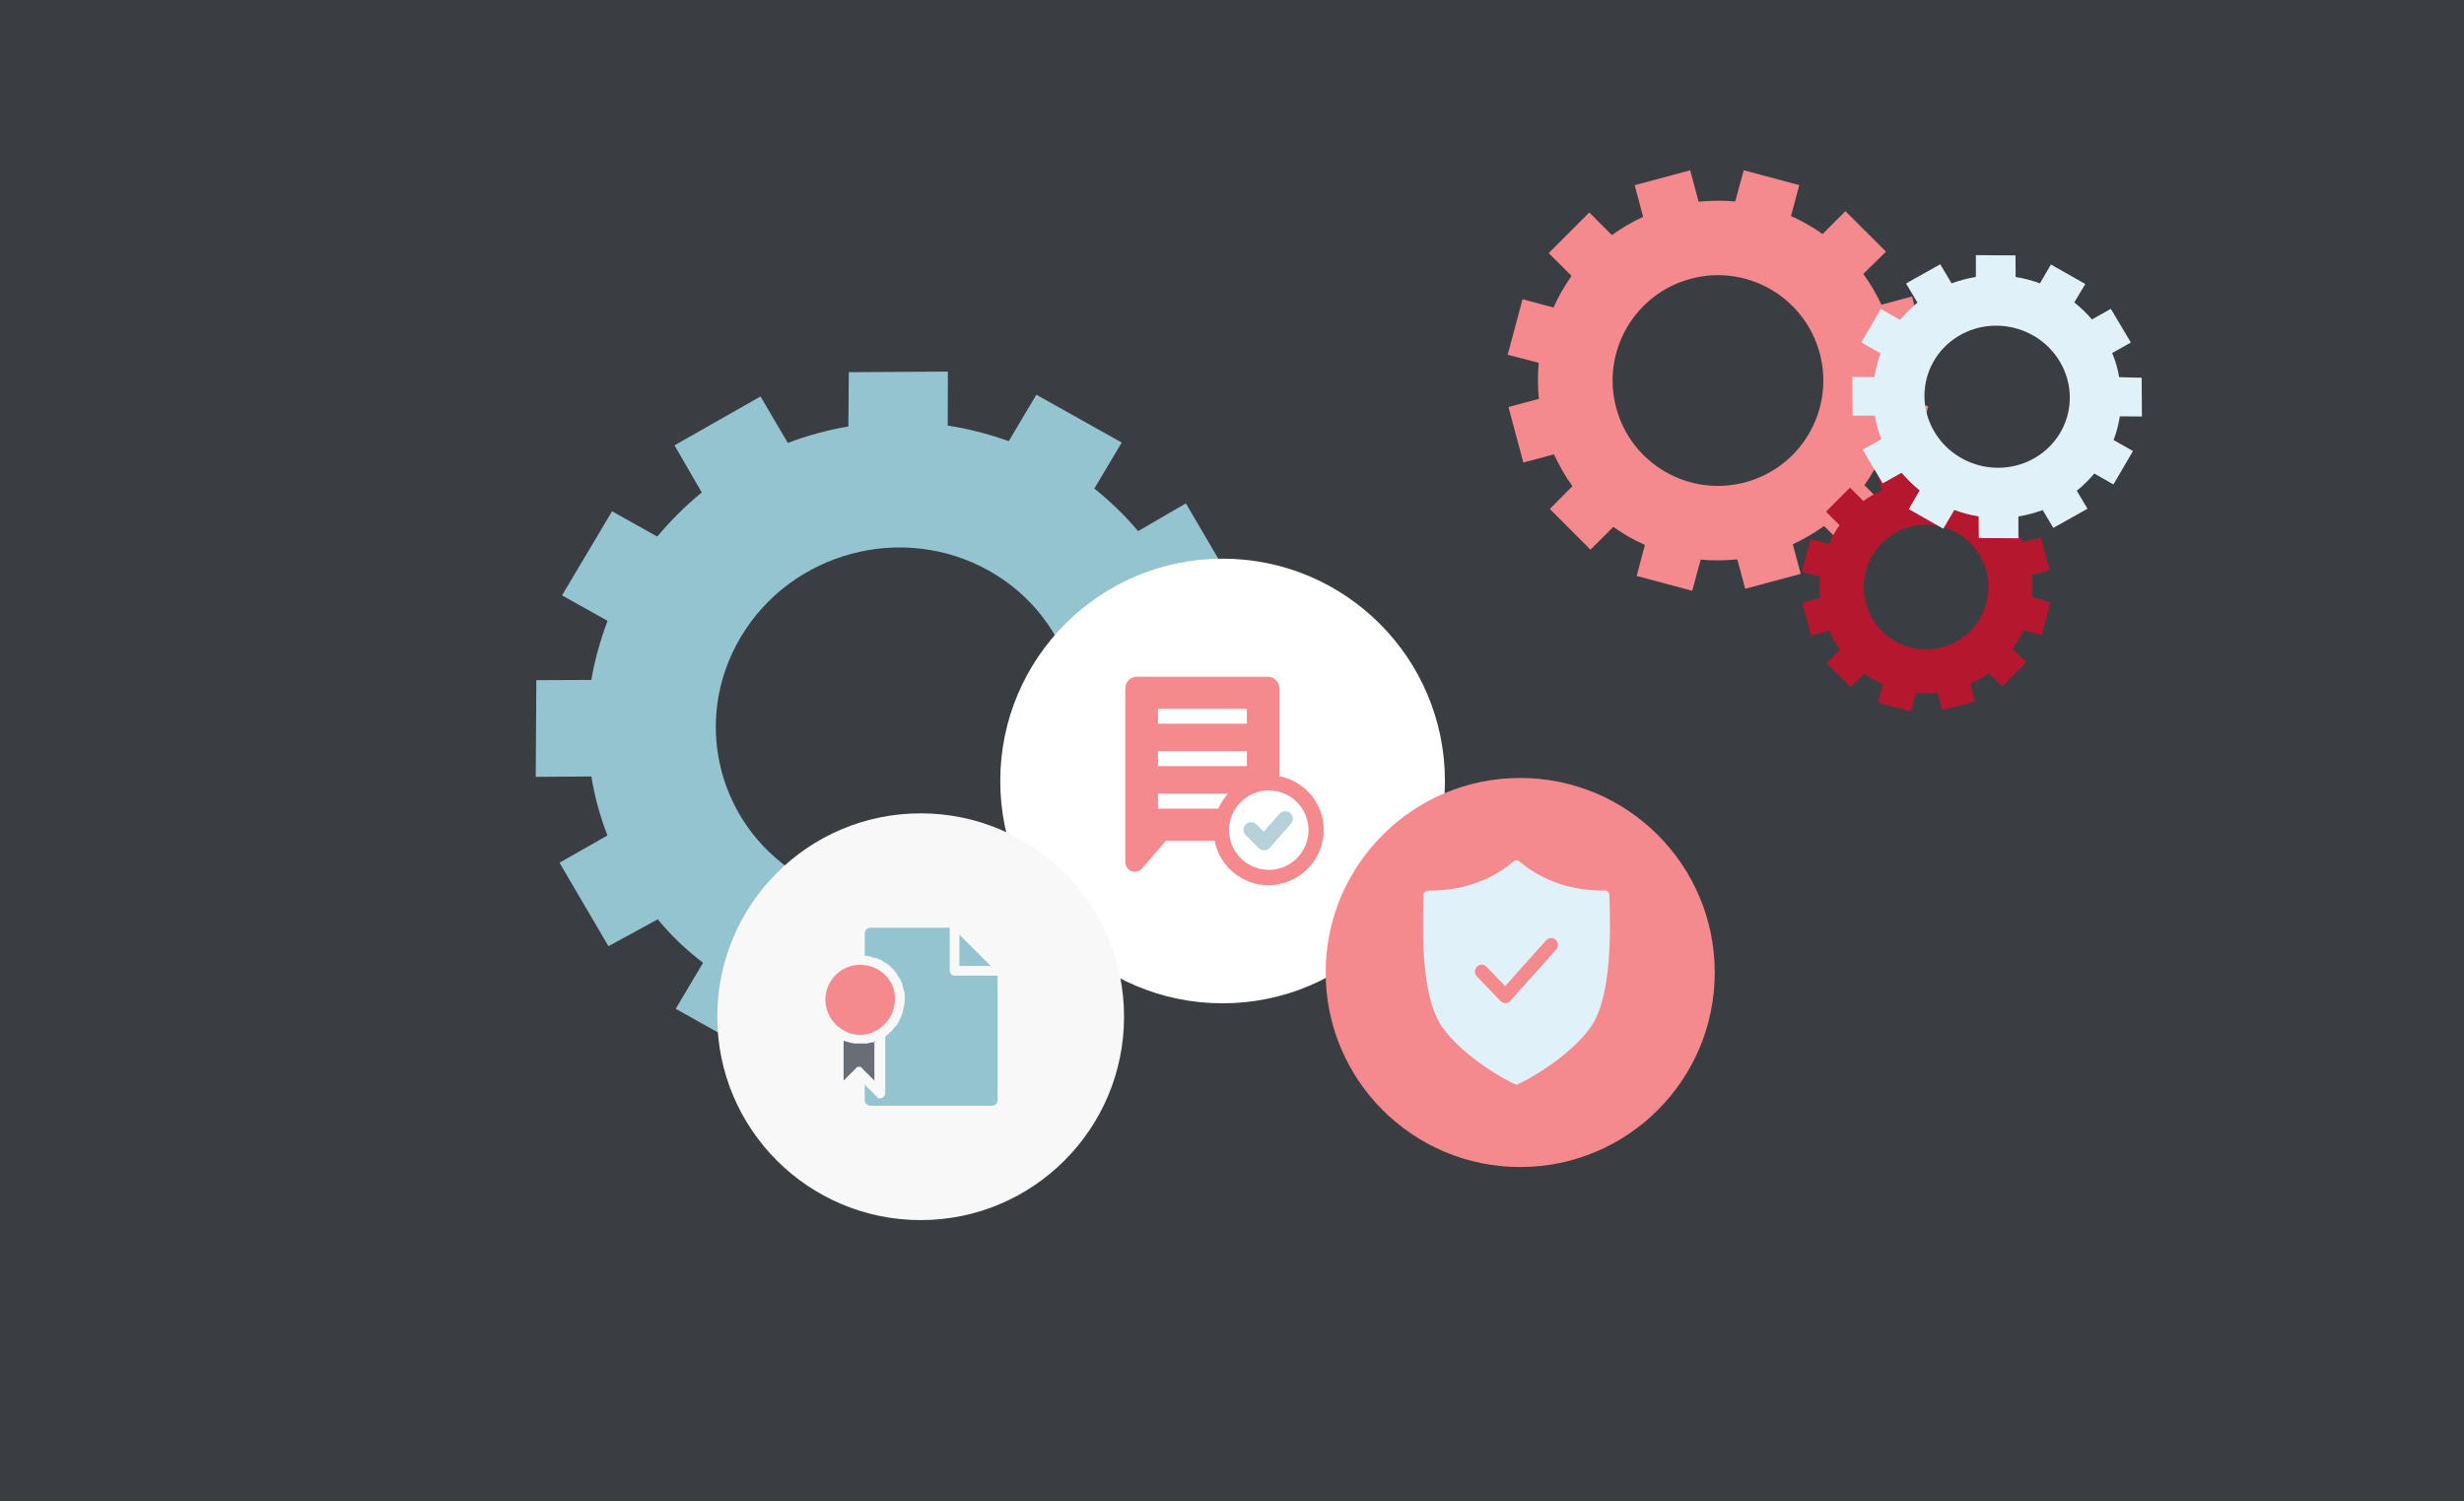 <svg xmlns="http://www.w3.org/2000/svg" width="238" height="145" fill="none" viewBox="0 0 238 145">
    <path fill="#3A3D42" d="M0 0H238V145H0z"/>
    <path fill="#94C4D0" d="M105.533 92.452c1.551-1.25 3.065-2.79 4.303-4.26l4.662 2.61 4.831-8.121-4.699-2.632c.678-1.786 1.245-3.776 1.567-5.707l5.313-.022.058-9.339-5.37.037c-.32-1.947-.843-3.856-1.556-5.697l4.629-2.633-4.726-8.062-4.614 2.677c-1.258-1.5-2.737-2.919-4.227-4.111l2.644-4.445-8.245-4.618-2.665 4.481c-1.818-.64-3.922-1.21-5.894-1.5l.01-5.215-9.568.056-.041 5.244c-1.996.339-3.959.872-5.851 1.593l-2.635-4.493-8.31 4.725 2.636 4.55c-1.551 1.25-3.065 2.788-4.305 4.26l-4.362-2.443-4.831 8.122 4.398 2.463c-.678 1.786-1.245 3.776-1.567 5.708l-5.313.022-.058 9.34 5.37-.038c.32 1.948.843 3.856 1.556 5.697l-4.63 2.633 4.727 8.063 4.763-2.594c1.258 1.5 2.559 2.817 4.377 4.196l-2.644 4.444 8.245 4.618 2.666-4.481c1.817.64 3.77 1.125 5.742 1.416l-.085 5.174 9.533-.076.021-5.256c1.996-.338 3.95-.878 5.842-1.6l2.632 4.493 8.307-4.727-2.636-4.552zm-27.73-7.555c-8.346-4.675-11.147-15.13-6.257-23.351 4.89-8.222 15.62-11.097 23.967-6.422 8.346 4.675 11.147 15.129 6.257 23.35-4.891 8.223-15.62 11.098-23.967 6.423z"/>
    <path fill="#F48A8E" d="M167.606 19.461c-1.155-.112-2.416-.087-3.536.022l-.812-3.032-5.363 1.437.819 3.057c-1.022.474-2.085 1.082-3.023 1.765l-2.177-2.188-3.923 3.926 2.207 2.204c-.682.957-1.265 1.98-1.743 3.054l-2.989-.802-1.437 5.365 3.001.776c-.113 1.154-.101 2.366.009 3.487l-2.935.786 1.437 5.363 2.959-.793c.475 1.022 1.095 2.134 1.779 3.072l-2.181 2.202 3.929 3.933 2.206-2.201c.956.682 1.98 1.268 3.053 1.746l-.8 2.99 5.364 1.438.824-3.014c1.155.113 2.415.088 3.536-.022l.76 2.838 5.363-1.437-.766-2.86c1.022-.475 2.085-1.083 3.023-1.767l2.178 2.188 3.922-3.925-2.207-2.205c.682-.956 1.265-1.98 1.743-3.053l2.989.8 1.437-5.364-3.027-.873c.113-1.155.132-2.25-.035-3.584l2.935-.787-1.437-5.363-2.959.793c-.475-1.022-1.07-2.035-1.753-2.974l2.196-2.152-3.923-3.91-2.203 2.213c-.957-.682-1.979-1.262-3.053-1.74l.802-2.987-5.364-1.437-.825 3.015zm8.164 14.664c1.455 5.429-1.767 11.008-7.196 12.463-5.429 1.454-11.009-1.767-12.464-7.196-1.454-5.429 1.767-11.009 7.196-12.463 5.429-1.455 11.009 1.767 12.464 7.196z"/>
    <path fill="#B5172F" d="M187.031 46.474c-.684-.066-1.429-.051-2.092.014l-.48-1.794-3.173.85.484 1.808c-.604.28-1.233.64-1.788 1.044l-1.288-1.294-2.321 2.322 1.306 1.305c-.404.565-.749 1.17-1.031 1.806l-1.769-.474-.85 3.174 1.776.458c-.067.684-.06 1.4.005 2.063l-1.736.466.85 3.172 1.75-.469c.281.605.648 1.262 1.053 1.817l-1.29 1.303 2.324 2.327 1.305-1.302c.566.403 1.171.75 1.806 1.033l-.473 1.769 3.173.85.488-1.783c.683.067 1.429.053 2.092-.012l.449 1.678 3.173-.85-.453-1.692c.604-.281 1.233-.64 1.788-1.045l1.288 1.294 2.321-2.322-1.306-1.304c.404-.566.749-1.172 1.031-1.807l1.769.474.85-3.173-1.791-.517c.067-.683.078-1.33-.02-2.12l1.736-.466-.85-3.172-1.751.469c-.281-.605-.633-1.204-1.037-1.76l1.299-1.273-2.321-2.313-1.303 1.31c-.566-.404-1.171-.747-1.806-1.03l.474-1.767-3.173-.85-.488 1.783zm4.829 8.675c.861 3.212-1.045 6.513-4.256 7.373-3.212.86-6.513-1.045-7.374-4.257-.861-3.212 1.045-6.512 4.257-7.373 3.212-.86 6.513 1.045 7.373 4.257z"/>
    <circle cx="118.091" cy="75.44" r="21.475" fill="#fff"/>
    <path fill="#F48A8E" d="M123.572 74.973v-8.498c0-.593-.488-1.102-1.102-1.102h-12.674c-.593 0-1.102.487-1.102 1.102v16.806c0 .381.233.742.594.869.106.042.212.063.318.063.254 0 .508-.105.699-.317l2.331-2.692h4.684c.466 2.459 2.628 4.302 5.213 4.302 2.925 0 5.32-2.394 5.32-5.32.021-2.585-1.844-4.746-4.281-5.213zm-11.72-6.463c0-.022.021-.043.042-.043h8.499c.021 0 .042.021.042.043v1.356c0 .021-.021.042-.042.042h-8.499c-.021 0-.042-.02-.042-.042V68.51zm0 4.09c0-.021.021-.043.042-.043h8.499c.021 0 .042.022.042.043v1.356c0 .021-.021.043-.042.043h-8.499c-.021 0-.042-.022-.042-.043V72.6zm.042 5.51c-.021 0-.042-.021-.042-.042V76.71c0-.021.021-.042.042-.042h6.719c-.382.424-.7.911-.933 1.44h-5.786zm10.66 5.913c-2.119 0-3.835-1.717-3.835-3.836 0-2.12 1.716-3.836 3.835-3.836 2.12 0 3.836 1.717 3.836 3.836 0 2.12-1.716 3.836-3.836 3.836z"/>
    <path fill="#B6D1D8" d="M123.571 78.618l-1.505 1.717-.699-.7c-.297-.296-.763-.296-1.039 0-.296.297-.296.763 0 1.039l1.251 1.25c.148.149.318.212.53.212h.021c.212 0 .403-.106.53-.254l2.034-2.31c.276-.318.233-.784-.063-1.039-.318-.254-.785-.233-1.06.085z"/>
    <circle cx="88.928" cy="98.21" r="19.645" fill="#F8F8F9"/>
    <path fill="#F48A8E" d="M84.845 99.423c.771-.496 1.267-1.212 1.487-2.039.056-.275.11-.55.11-.881.056-1.818-1.487-3.306-3.36-3.306-1.873 0-3.36 1.543-3.36 3.361 0 1.157.605 2.259 1.597 2.865 1.047.716 2.48.716 3.526 0z"/>
    <path fill="#94C4D0" d="M92.668 90.277v3.03h3.03l-3.03-3.03z"/>
    <path fill="#696E76" d="M84.623 100.579c-.11.055-.22.11-.385.11h-.055c-.166.055-.276.055-.441.11H82.53c-.055 0-.11 0-.22-.055-.166 0-.276-.055-.441-.11h-.055c-.11-.055-.22-.055-.331-.111v3.857l1.212-1.212.11-.11h.331c.055 0 .11.055.11.11l1.212 1.212v-3.801h.165z"/>
    <path fill="#94C4D0" d="M91.733 93.802v-4.187h-7.659c-.275 0-.55.22-.55.551v2.149c.11 0 .275.055.385.055.11 0 .276.055.386.11.055 0 .11.055.11.055.165 0 .275 0 .33.055.056 0 .11.055.166.055.055.056.165.056.22.11.055 0 .11.056.166.11.055.056.11.056.22.111.055.055.11.055.165.11.055.055.11.11.165.11.055.055.11.055.11.11l.166.166.11.11.165.165c.055.055.055.11.11.166.056.055.11.11.11.165.056.055.056.11.11.165.056.055.056.11.111.166.055.054.055.11.11.165.055.055.055.11.11.22 0 .055.056.11.056.165.055.055.055.166.055.22 0 .056.055.111.055.166 0 .055.055.165.055.22 0 .056.055.11.055.166 0 .11.055.165.055.275v.606c0 .166 0 .386-.055.551 0 .055 0 .11-.055.166 0 .11-.055.22-.055.33 0 .055-.055.11-.055.22-.055.11-.055.22-.11.276 0 .055-.056.165-.11.22-.056.11-.056.165-.11.276-.056.055-.056.11-.111.22s-.11.165-.165.22l-.166.166c-.055.055-.11.165-.165.22l-.165.165c-.055.056-.166.11-.22.22-.056.056-.11.111-.221.166l-.11.11v5.455c0 .165-.11.33-.276.44-.055 0-.11.055-.165.055h-.22c-.055 0-.11-.055-.11-.11l-1.213-1.212v1.488c0 .275.22.551.551.551H95.81c.275 0 .55-.221.55-.551v-12.01h-4.187c-.22 0-.44-.221-.44-.442z"/>
    <path fill="#E1F1F9" d="M190.851 26.753c-.788.123-1.622.354-2.346.616l-1.095-1.84-3.303 1.85 1.103 1.855c-.593.484-1.188 1.061-1.687 1.666l-1.848-1.056-1.89 3.228 1.87 1.063c-.279.74-.48 1.507-.601 2.289l-2.134-.014.025 3.744 2.137-.005c.136.773.365 1.561.643 2.274l-1.808 1.012 1.936 3.254 1.823-1.02c.502.585 1.118 1.205 1.744 1.7l-1.048 1.808 3.331 1.897 1.065-1.811c.76.282 1.548.49 2.349.62l.014 2.086 3.83.025-.003-2.106c.788-.123 1.622-.354 2.347-.616l1.024 1.721 3.303-1.85-1.032-1.736c.593-.483 1.188-1.06 1.687-1.666l1.848 1.056 1.891-3.228-1.871-1.063c.279-.74.48-1.507.601-2.289l2.134.014-.025-3.744-2.172-.054c-.136-.773-.323-1.49-.678-2.333l1.808-1.013-1.936-3.254-1.823 1.022c-.502-.587-1.083-1.146-1.708-1.642l1.066-1.778-3.323-1.884-1.06 1.82c-.761-.283-1.547-.487-2.348-.616l-.013-2.085-3.829-.025.002 2.108zm8.108 8.176c1.96 3.294.837 7.483-2.507 9.356-3.344 1.873-7.642.721-9.602-2.573-1.959-3.294-.837-7.483 2.507-9.356 3.344-1.873 7.643-.72 9.602 2.573z"/>
    <circle cx="146.838" cy="93.939" r="18.791" fill="#F48A8E"/>
    <path fill="#E1F1F9" d="M155.453 86.444c-.006-.116-.056-.226-.14-.305-.084-.078-.194-.12-.308-.117-1.772.031-5.277-.271-8.246-2.816-.078-.069-.179-.106-.282-.106-.104 0-.205.037-.283.106-2.969 2.545-6.474 2.847-8.246 2.816-.114-.004-.224.038-.308.117-.084.08-.134.189-.14.305-.17 4.472-.074 10.144 1.833 12.808 1.994 2.798 6.168 5.174 7.144 5.53.975-.36 5.149-2.736 7.143-5.53 1.907-2.664 2.003-8.336 1.833-12.808zm-5.137 5.272l-4.432 4.965c-.06.067-.134.12-.215.157-.082.038-.17.058-.259.06h-.009c-.087 0-.173-.018-.253-.053-.08-.035-.152-.087-.213-.15l-2.285-2.381c-.121-.127-.188-.298-.186-.474.002-.178.073-.346.197-.47.124-.124.291-.192.465-.19.173.002.339.074.46.201l1.798 1.879 3.966-4.442c.117-.128.279-.205.451-.212.172-.008.34.054.467.173.128.118.204.283.213.458.009.175-.05.348-.165.479z"/>
</svg>
